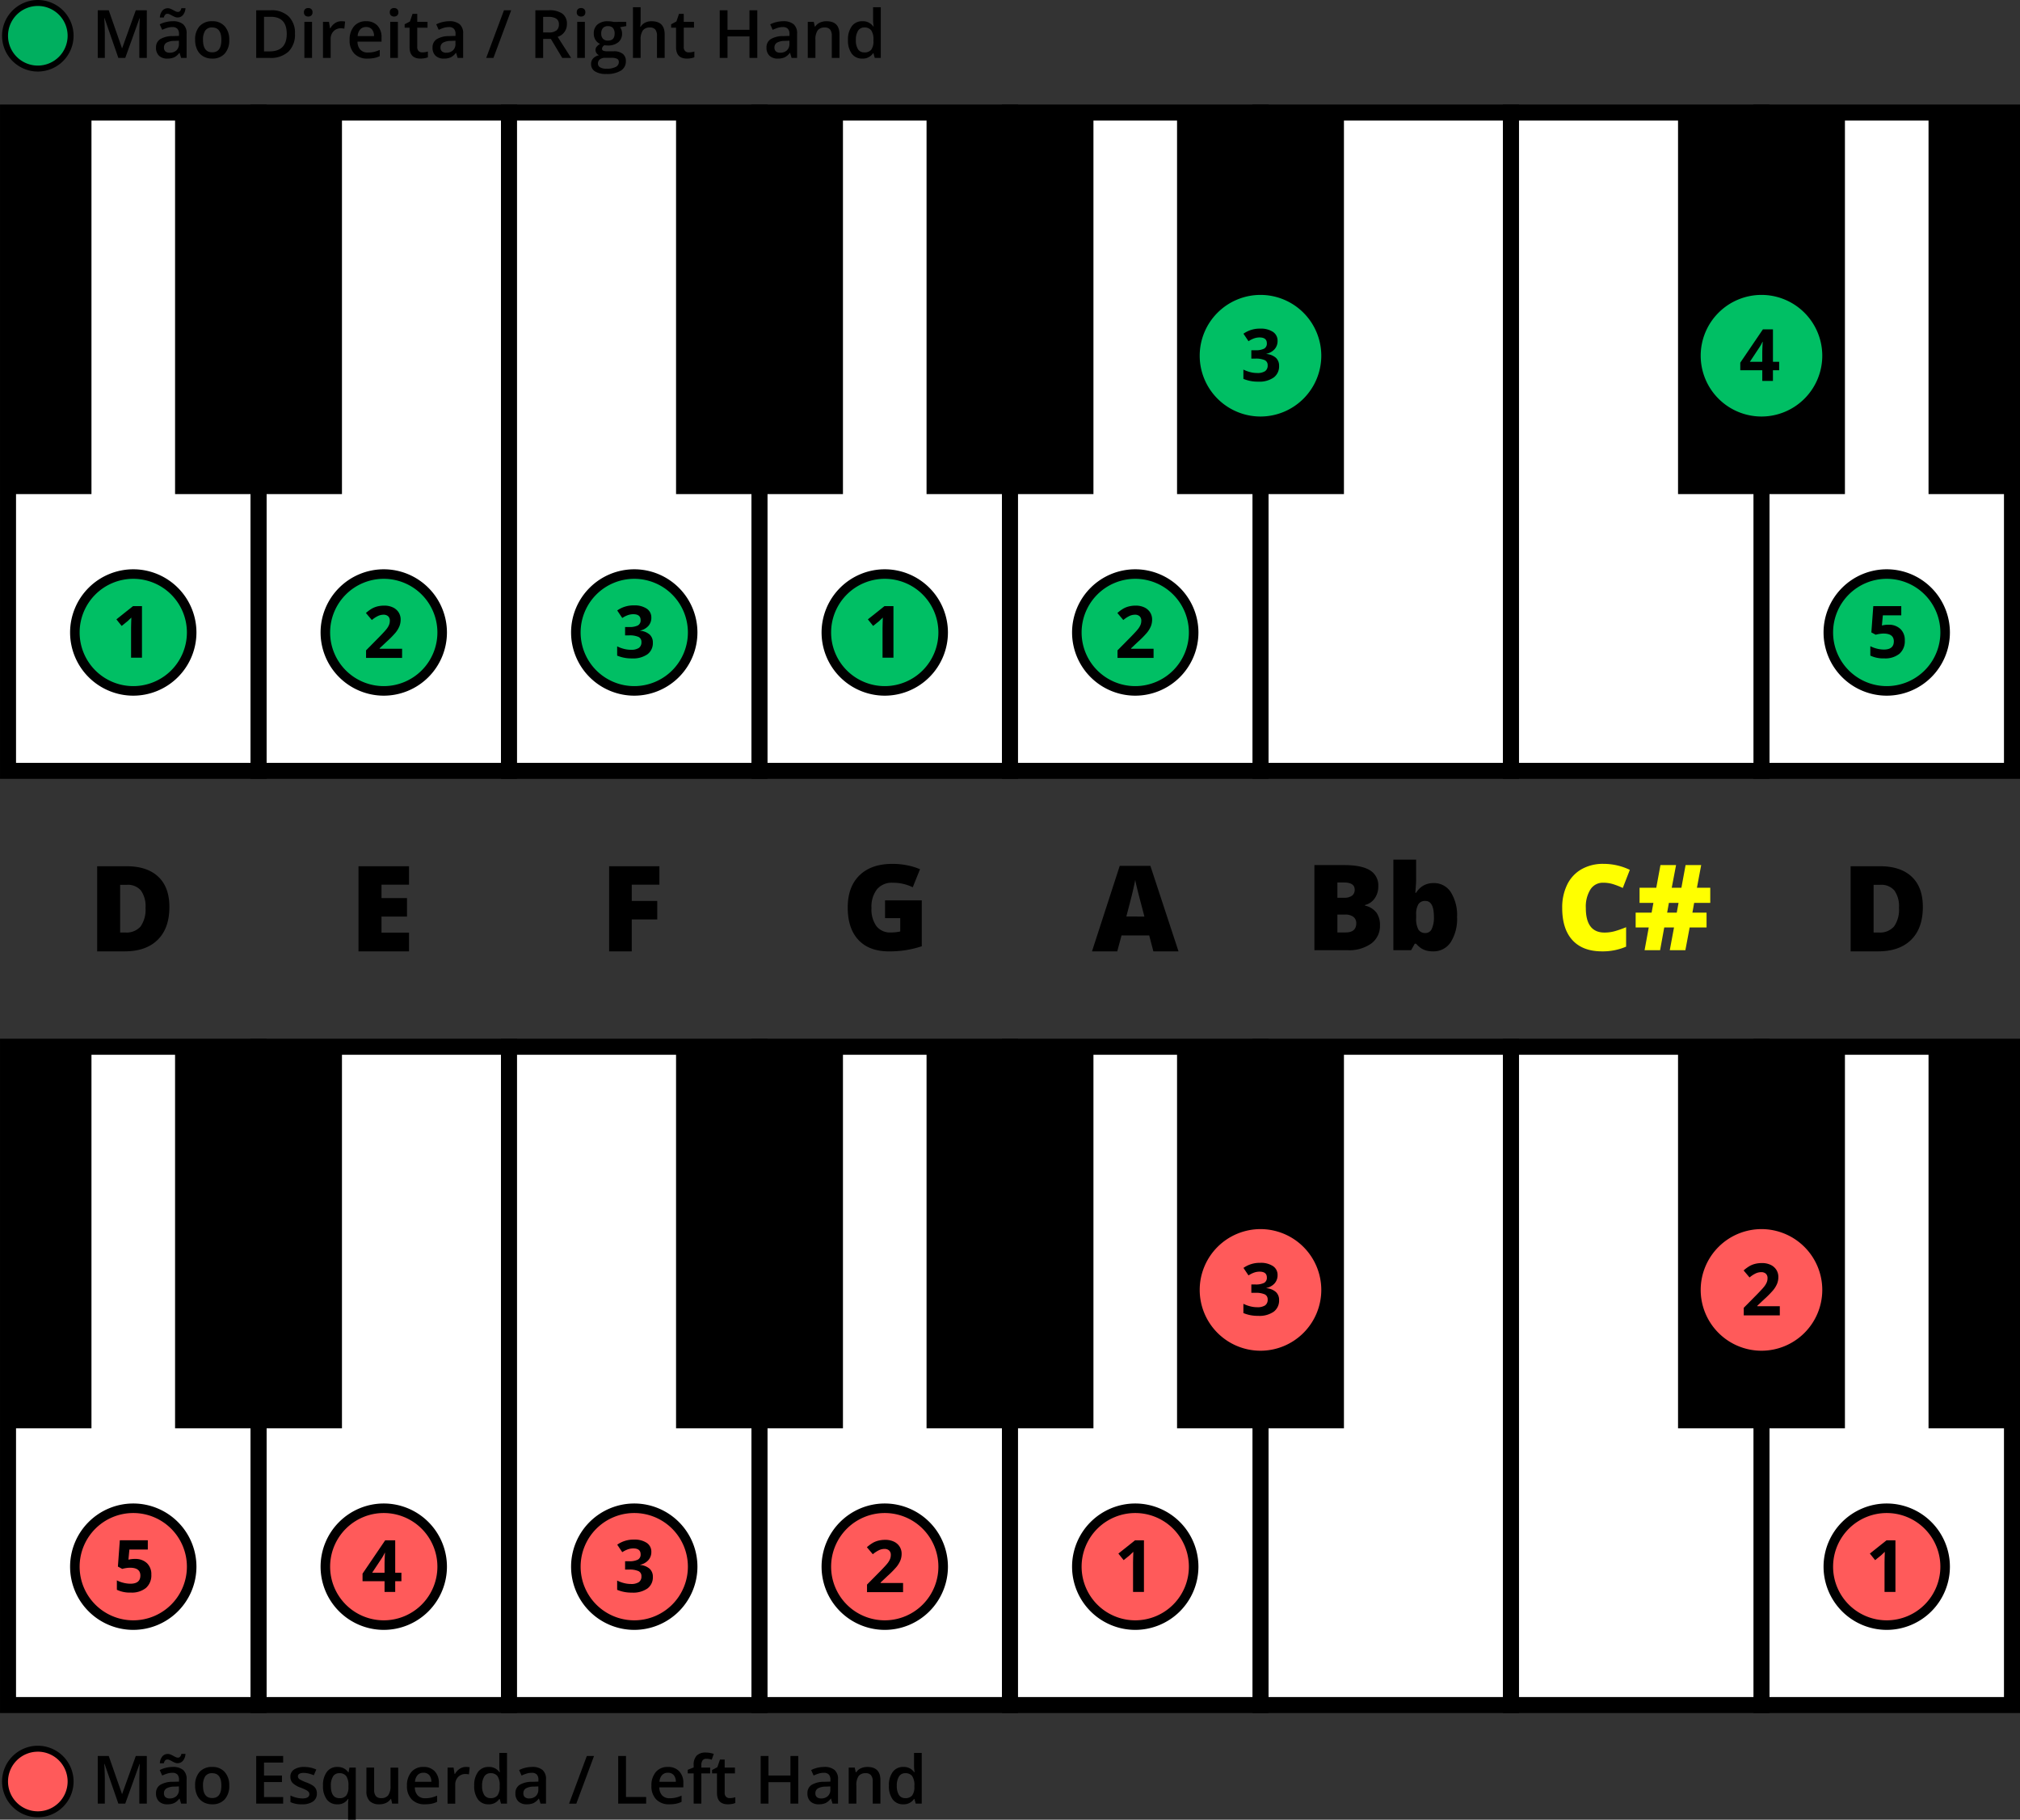<svg xmlns="http://www.w3.org/2000/svg" width="580" height="522.375"><rect width="100%" height="100%" fill="#333333" stroke="none"/><g transform="translate(907.704 -448.03)"><circle cx="9.413" cy="9.413" r="9.413" transform="translate(-906.258 950.026)" fill="#ff5a5a"/><path d="M-896.845 950.882a8.557 8.557 0 0 1 8.557 8.557 8.557 8.557 0 0 1-8.557 8.561 8.557 8.557 0 0 1-8.557-8.557 8.557 8.557 0 0 1 8.557-8.557m0-1.711a10.279 10.279 0 0 0-10.268 10.268 10.28 10.28 0 0 0 10.268 10.269 10.281 10.281 0 0 0 10.269-10.269 10.28 10.28 0 0 0-10.269-10.268ZM-873.72 965.8l-3.968-11.428h-.075q.157 2.546.159 4.773v6.655h-2.031v-13.683h3.154l3.8 10.885h.056l3.912-10.885h3.164V965.8h-2.151v-6.767q0-1.02.051-2.658t.089-1.984h-.074l-4.109 11.409ZM-855.7 965.8l-.44-1.442h-.075a4.246 4.246 0 0 1-1.507 1.287 4.762 4.762 0 0 1-1.947.342 3.3 3.3 0 0 1-2.382-.824 3.08 3.08 0 0 1-.856-2.33 2.736 2.736 0 0 1 1.189-2.415 6.849 6.849 0 0 1 3.622-.889l1.787-.056v-.552a2.093 2.093 0 0 0-.463-1.484 1.892 1.892 0 0 0-1.437-.491 4.962 4.962 0 0 0-1.525.234 11.5 11.5 0 0 0-1.4.552l-.711-1.572a7.607 7.607 0 0 1 1.843-.67 8.479 8.479 0 0 1 1.891-.229 4.479 4.479 0 0 1 2.981.861 3.374 3.374 0 0 1 1.006 2.705v6.973Zm-1.049-11.615a1.934 1.934 0 0 1-.772-.164q-.378-.163-.744-.365t-.711-.365a1.559 1.559 0 0 0-.665-.164q-.758 0-1.02 1.076h-1.142a3.327 3.327 0 0 1 .726-1.984 2.012 2.012 0 0 1 1.567-.683 1.994 1.994 0 0 1 .787.164c.255.109.505.231.748.365s.479.256.707.365a1.522 1.522 0 0 0 .66.164q.738 0 .992-1.077h1.17a3.4 3.4 0 0 1-.721 1.961 1.99 1.99 0 0 1-1.585.708Zm-2.227 10.117a2.726 2.726 0 0 0 1.923-.669 2.425 2.425 0 0 0 .726-1.877v-.9l-1.329.056a4.551 4.551 0 0 0-2.261.52 1.576 1.576 0 0 0-.706 1.417 1.386 1.386 0 0 0 .411 1.072 1.769 1.769 0 0 0 1.233.379ZM-841.88 960.606a5.65 5.65 0 0 1-1.3 3.959 4.659 4.659 0 0 1-3.622 1.423 4.968 4.968 0 0 1-2.564-.655 4.321 4.321 0 0 1-1.713-1.882 6.4 6.4 0 0 1-.6-2.845 5.613 5.613 0 0 1 1.292-3.931 4.682 4.682 0 0 1 3.64-1.413 4.561 4.561 0 0 1 3.557 1.446 5.589 5.589 0 0 1 1.31 3.898Zm-7.534 0q0 3.585 2.649 3.585 2.621 0 2.62-3.585 0-3.546-2.639-3.547a2.252 2.252 0 0 0-2.008.917 4.668 4.668 0 0 0-.622 2.63ZM-826.4 965.8h-7.741v-13.683h7.741v1.891h-5.5v3.725h5.157v1.867h-5.157v4.3h5.5ZM-816.722 962.852a2.708 2.708 0 0 1-1.1 2.326 5.289 5.289 0 0 1-3.164.81 7.468 7.468 0 0 1-3.322-.627v-1.9a8.162 8.162 0 0 0 3.4.842q2.031 0 2.031-1.226a.969.969 0 0 0-.225-.655 2.636 2.636 0 0 0-.739-.543 12.854 12.854 0 0 0-1.432-.636 6.632 6.632 0 0 1-2.419-1.385 2.565 2.565 0 0 1-.632-1.8 2.36 2.36 0 0 1 1.065-2.058 5.082 5.082 0 0 1 2.915-.735 8.273 8.273 0 0 1 3.454.739l-.712 1.657a7.678 7.678 0 0 0-2.817-.693q-1.74 0-1.741.993a1 1 0 0 0 .454.823 9.913 9.913 0 0 0 1.98.927 9.055 9.055 0 0 1 1.862.908 2.7 2.7 0 0 1 .861.95 2.749 2.749 0 0 1 .281 1.283ZM-810.872 965.988a3.58 3.58 0 0 1-3.005-1.409 6.312 6.312 0 0 1-1.085-3.935 6.316 6.316 0 0 1 1.1-3.955 3.634 3.634 0 0 1 3.042-1.427 4.085 4.085 0 0 1 1.745.36 3.668 3.668 0 0 1 1.381 1.184h.075l.243-1.357h1.825v14.956h-2.209v-4.389c0-.275.012-.565.038-.87s.046-.54.065-.7h-.121a3.393 3.393 0 0 1-3.094 1.542Zm.627-1.76a2.332 2.332 0 0 0 1.989-.8 4 4 0 0 0 .6-2.419v-.347a4.745 4.745 0 0 0-.622-2.761 2.333 2.333 0 0 0-2.008-.842 2.02 2.02 0 0 0-1.8.936 4.875 4.875 0 0 0-.617 2.686q.003 3.548 2.458 3.547ZM-795.1 965.8l-.309-1.357h-.112a3.132 3.132 0 0 1-1.306 1.132 4.359 4.359 0 0 1-1.932.412 3.792 3.792 0 0 1-2.808-.936 3.878 3.878 0 0 1-.927-2.836v-6.767h2.218v6.383a2.764 2.764 0 0 0 .487 1.783 1.856 1.856 0 0 0 1.526.6 2.43 2.43 0 0 0 2.035-.829 4.567 4.567 0 0 0 .651-2.775v-5.157h2.208V965.8ZM-785.715 965.988a5 5 0 0 1-3.776-1.409 5.346 5.346 0 0 1-1.362-3.879 5.863 5.863 0 0 1 1.264-3.987 4.36 4.36 0 0 1 3.472-1.451 4.266 4.266 0 0 1 3.238 1.245 4.757 4.757 0 0 1 1.189 3.425v1.189h-6.9a3.394 3.394 0 0 0 .814 2.316 2.835 2.835 0 0 0 2.162.81 7.944 7.944 0 0 0 1.708-.173 9.041 9.041 0 0 0 1.7-.576v1.788a6.8 6.8 0 0 1-1.628.543 10.007 10.007 0 0 1-1.881.159Zm-.4-9.06a2.206 2.206 0 0 0-1.68.665 3.168 3.168 0 0 0-.754 1.937h4.7a2.869 2.869 0 0 0-.618-1.942 2.113 2.113 0 0 0-1.65-.66ZM-773.941 955.262a5.317 5.317 0 0 1 1.095.094l-.215 2.049a4.2 4.2 0 0 0-.973-.112 2.817 2.817 0 0 0-2.139.861 3.113 3.113 0 0 0-.819 2.237v5.41h-2.2v-10.352h1.722l.29 1.825h.112a4.107 4.107 0 0 1 1.343-1.469 3.2 3.2 0 0 1 1.784-.543ZM-767.436 965.988a3.6 3.6 0 0 1-3.023-1.4 6.31 6.31 0 0 1-1.086-3.94 6.331 6.331 0 0 1 1.1-3.964 3.639 3.639 0 0 1 3.046-1.418 3.57 3.57 0 0 1 3.108 1.507h.112a13.206 13.206 0 0 1-.159-1.76v-3.771h2.209V965.8h-1.722l-.384-1.357h-.1a3.517 3.517 0 0 1-3.101 1.545Zm.59-1.778a2.391 2.391 0 0 0 1.974-.763 4.02 4.02 0 0 0 .637-2.476v-.309a4.639 4.639 0 0 0-.637-2.779 2.361 2.361 0 0 0-1.993-.824 2.023 2.023 0 0 0-1.788.941 4.821 4.821 0 0 0-.627 2.681 4.7 4.7 0 0 0 .609 2.625 2.051 2.051 0 0 0 1.825.904ZM-752.508 965.8l-.44-1.442h-.075a4.235 4.235 0 0 1-1.506 1.287 4.765 4.765 0 0 1-1.947.342 3.294 3.294 0 0 1-2.382-.824 3.08 3.08 0 0 1-.857-2.33 2.736 2.736 0 0 1 1.189-2.415 6.852 6.852 0 0 1 3.622-.889l1.788-.056v-.552a2.094 2.094 0 0 0-.464-1.484 1.89 1.89 0 0 0-1.436-.491 4.968 4.968 0 0 0-1.526.234 11.625 11.625 0 0 0-1.4.552l-.711-1.572a7.631 7.631 0 0 1 1.844-.67 8.464 8.464 0 0 1 1.89-.229 4.478 4.478 0 0 1 2.981.861 3.371 3.371 0 0 1 1.006 2.705v6.973Zm-3.276-1.5a2.727 2.727 0 0 0 1.924-.669 2.428 2.428 0 0 0 .725-1.877v-.9l-1.329.056a4.546 4.546 0 0 0-2.26.52 1.574 1.574 0 0 0-.707 1.417 1.383 1.383 0 0 0 .412 1.072 1.766 1.766 0 0 0 1.235.381ZM-737.14 952.117l-5.091 13.684h-2.078l5.1-13.684ZM-730.2 965.8v-13.683h2.237v11.765h5.793v1.918ZM-715.52 965.988a5 5 0 0 1-3.776-1.409 5.346 5.346 0 0 1-1.362-3.879 5.868 5.868 0 0 1 1.263-3.987 4.363 4.363 0 0 1 3.473-1.451 4.266 4.266 0 0 1 3.238 1.245 4.757 4.757 0 0 1 1.189 3.425v1.189h-6.9a3.389 3.389 0 0 0 .814 2.316 2.834 2.834 0 0 0 2.162.81 7.945 7.945 0 0 0 1.708-.173 9.043 9.043 0 0 0 1.7-.576v1.788a6.8 6.8 0 0 1-1.629.543 9.989 9.989 0 0 1-1.88.159Zm-.4-9.06a2.2 2.2 0 0 0-1.68.665 3.162 3.162 0 0 0-.754 1.937h4.7a2.869 2.869 0 0 0-.618-1.942 2.114 2.114 0 0 0-1.65-.66ZM-703.8 957.115h-2.527v8.685h-2.209v-8.686h-1.7v-1.029l1.7-.674v-.674a3.768 3.768 0 0 1 .861-2.719 3.519 3.519 0 0 1 2.63-.884 7.015 7.015 0 0 1 2.284.383l-.581 1.666a5.088 5.088 0 0 0-1.553-.262 1.265 1.265 0 0 0-1.091.464 2.329 2.329 0 0 0-.341 1.389v.674h2.527ZM-698.187 964.21a5.364 5.364 0 0 0 1.61-.253v1.656a4.339 4.339 0 0 1-.94.267 6.465 6.465 0 0 1-1.194.108q-3.126 0-3.126-3.295v-5.578h-1.413v-.973l1.516-.805.749-2.19h1.357v2.3h2.948v1.666h-2.948v5.541a1.553 1.553 0 0 0 .4 1.175 1.452 1.452 0 0 0 1.041.381ZM-678.5 965.8h-2.246v-6.168h-6.308v6.168h-2.237v-13.683h2.237v5.6h6.308v-5.6h2.246ZM-668.658 965.8l-.44-1.442h-.075a4.229 4.229 0 0 1-1.507 1.287 4.757 4.757 0 0 1-1.946.342 3.294 3.294 0 0 1-2.382-.824 3.08 3.08 0 0 1-.857-2.33 2.736 2.736 0 0 1 1.189-2.415 6.85 6.85 0 0 1 3.622-.889l1.788-.056v-.552a2.094 2.094 0 0 0-.464-1.484 1.892 1.892 0 0 0-1.436-.491 4.968 4.968 0 0 0-1.526.234 11.5 11.5 0 0 0-1.4.552l-.711-1.572a7.617 7.617 0 0 1 1.844-.67 8.464 8.464 0 0 1 1.89-.229 4.478 4.478 0 0 1 2.981.861 3.371 3.371 0 0 1 1.006 2.705v6.973Zm-3.276-1.5a2.728 2.728 0 0 0 1.924-.669 2.428 2.428 0 0 0 .725-1.877v-.9l-1.329.056a4.546 4.546 0 0 0-2.26.52 1.574 1.574 0 0 0-.707 1.417 1.383 1.383 0 0 0 .412 1.072 1.766 1.766 0 0 0 1.235.381ZM-654.909 965.8h-2.209v-6.365a2.785 2.785 0 0 0-.482-1.787 1.865 1.865 0 0 0-1.53-.59 2.435 2.435 0 0 0-2.041.824 4.551 4.551 0 0 0-.645 2.761v5.157h-2.2v-10.351h1.722l.309 1.357h.112a3.065 3.065 0 0 1 1.329-1.141 4.444 4.444 0 0 1 1.91-.4q3.724 0 3.725 3.791ZM-648.358 965.988a3.606 3.606 0 0 1-3.023-1.4 6.31 6.31 0 0 1-1.085-3.94 6.331 6.331 0 0 1 1.1-3.964 3.64 3.64 0 0 1 3.047-1.418 3.568 3.568 0 0 1 3.107 1.507h.112a13.206 13.206 0 0 1-.159-1.76v-3.771h2.209V965.8h-1.722l-.384-1.357h-.1a3.517 3.517 0 0 1-3.102 1.545Zm.59-1.778a2.394 2.394 0 0 0 1.975-.763 4.02 4.02 0 0 0 .636-2.476v-.309a4.639 4.639 0 0 0-.636-2.779 2.363 2.363 0 0 0-1.994-.824 2.02 2.02 0 0 0-1.787.941 4.811 4.811 0 0 0-.628 2.681 4.7 4.7 0 0 0 .609 2.625 2.051 2.051 0 0 0 1.825.904Z"/><path fill="#fff" d="M-833.477 748.519h71.924V937.5h-71.924z"/><path d="M-759.251 939.8h-76.528V746.216h76.528Zm-71.924-4.6h67.32V750.821h-67.32Z"/><path fill="#fff" d="M-761.553 748.519h71.924V937.5h-71.924z"/><path d="M-687.326 939.8h-76.529V746.216h76.529Zm-71.925-4.6h67.32V750.821h-67.32Z"/><path fill="#fff" d="M-689.629 748.519h71.924V937.5h-71.924z"/><path d="M-615.4 939.8h-76.529V746.216h76.529Zm-71.924-4.6h67.32V750.821h-67.32Z"/><path fill="#fff" d="M-545.78 748.519h71.924V937.5h-71.924z"/><path d="M-471.553 939.8h-76.529V746.216h76.529Zm-71.925-4.6h67.32V750.821h-67.32Z"/><path fill="#fff" d="M-617.704 748.519h71.924V937.5h-71.924z"/><path d="M-543.478 939.8h-76.528V746.216h76.528Zm-71.924-4.6h67.32V750.821H-615.4Z"/><path fill="#fff" d="M-401.931 748.519h71.924V937.5h-71.924z"/><path d="M-327.7 939.8h-76.529V746.216h76.529Zm-71.925-4.6h67.32V750.821h-67.32Z"/><path fill="#fff" d="M-905.402 748.519h71.924V937.5h-71.924z"/><path d="M-831.175 939.8H-907.7V746.216h76.529Zm-71.925-4.6h67.321V750.821H-903.1Z"/><path fill="#fff" d="M-473.855 748.519h71.924V937.5h-71.924z"/><path d="M-399.629 939.8h-76.529V746.216h76.529Zm-71.924-4.6h67.32V750.821h-67.32Z"/><path d="M-425.891 748.519h47.92v109.53h-47.92zM-857.437 748.519h47.92v109.53h-47.92zM-713.588 748.519h47.92v109.53h-47.92zM-641.664 748.519h47.92v109.53h-47.92zM-569.74 748.519h47.92v109.53h-47.92zM-905.402 748.519h23.96v109.53h-23.96zM-353.966 748.519h23.96v109.53h-23.96z"/><circle cx="16.772" cy="16.772" r="16.772" transform="translate(-382.741 881.003)" fill="#ff5a5a"/><path d="M-365.969 882.372a15.4 15.4 0 0 1 15.4 15.4 15.4 15.4 0 0 1-15.4 15.4 15.4 15.4 0 0 1-15.4-15.4 15.4 15.4 0 0 1 15.4-15.4m0-2.738a18.162 18.162 0 0 0-18.141 18.141 18.162 18.162 0 0 0 18.141 18.141 18.162 18.162 0 0 0 18.141-18.141 18.162 18.162 0 0 0-18.141-18.141Z"/><path d="M-363.469 905.02h-3.131v-8.569l.03-1.408.05-1.539q-.78.78-1.083 1.023l-1.7 1.368-1.509-1.884 4.77-3.8h2.573Z"/><circle cx="16.43" cy="16.43" r="16.43" transform="translate(-418.361 801.894)" fill="#ff5a5a"/><path d="M-401.931 802.921a15.4 15.4 0 0 1 15.4 15.4 15.4 15.4 0 0 1-15.4 15.4 15.4 15.4 0 0 1-15.4-15.4 15.4 15.4 0 0 1 15.4-15.4m0-2.053a17.475 17.475 0 0 0-17.456 17.456 17.476 17.476 0 0 0 17.456 17.457 17.476 17.476 0 0 0 17.456-17.457 17.476 17.476 0 0 0-17.456-17.456Z" fill="#ff5a5a"/><path d="M-396.67 825.635h-10.351v-2.178l3.717-3.757q1.651-1.692 2.157-2.345a5.122 5.122 0 0 0 .729-1.211 3.07 3.07 0 0 0 .223-1.154 1.685 1.685 0 0 0-.491-1.327 1.9 1.9 0 0 0-1.311-.435 3.766 3.766 0 0 0-1.672.395 8.6 8.6 0 0 0-1.691 1.124l-1.7-2.015a11.032 11.032 0 0 1 1.812-1.317 6.72 6.72 0 0 1 1.57-.593 8.066 8.066 0 0 1 1.9-.207 5.63 5.63 0 0 1 2.451.506 3.908 3.908 0 0 1 1.651 1.418 3.772 3.772 0 0 1 .588 2.086 5.106 5.106 0 0 1-.36 1.92 7.387 7.387 0 0 1-1.114 1.838 27.244 27.244 0 0 1-2.659 2.684l-1.9 1.793v.14h6.452Z"/><circle cx="16.43" cy="16.43" r="16.43" transform="translate(-562.21 801.894)" fill="#ff5a5a"/><path d="M-545.78 802.921a15.4 15.4 0 0 1 15.4 15.4 15.4 15.4 0 0 1-15.4 15.4 15.4 15.4 0 0 1-15.4-15.4 15.4 15.4 0 0 1 15.4-15.4m0-2.053a17.476 17.476 0 0 0-17.456 17.456 17.476 17.476 0 0 0 17.456 17.457 17.477 17.477 0 0 0 17.457-17.457 17.476 17.476 0 0 0-17.457-17.456Z" fill="#ff5a5a"/><path d="M-540.876 814.073a3.482 3.482 0 0 1-.841 2.36 4.359 4.359 0 0 1-2.36 1.337v.06a4.719 4.719 0 0 1 2.715 1.089 3.047 3.047 0 0 1 .922 2.334 3.96 3.96 0 0 1-1.549 3.328 7.149 7.149 0 0 1-4.427 1.19 10.737 10.737 0 0 1-4.274-.8v-2.663a9.6 9.6 0 0 0 1.894.708 7.9 7.9 0 0 0 2.046.274 3.98 3.98 0 0 0 2.289-.526 1.934 1.934 0 0 0 .739-1.692 1.526 1.526 0 0 0-.851-1.478 6.281 6.281 0 0 0-2.714-.436h-1.124v-2.4h1.144a5.316 5.316 0 0 0 2.517-.451 1.627 1.627 0 0 0 .795-1.544q0-1.682-2.106-1.682a4.825 4.825 0 0 0-1.484.243 7.3 7.3 0 0 0-1.677.841l-1.448-2.158a8.05 8.05 0 0 1 4.831-1.457 6.251 6.251 0 0 1 3.632.93 2.992 2.992 0 0 1 1.331 2.593Z"/><circle cx="16.772" cy="16.772" r="16.772" transform="translate(-598.514 881.003)" fill="#ff5a5a"/><path d="M-581.742 882.372a15.4 15.4 0 0 1 15.4 15.4 15.4 15.4 0 0 1-15.4 15.4 15.4 15.4 0 0 1-15.4-15.4 15.4 15.4 0 0 1 15.4-15.4m0-2.738a18.162 18.162 0 0 0-18.141 18.141 18.162 18.162 0 0 0 18.141 18.141 18.162 18.162 0 0 0 18.142-18.141 18.162 18.162 0 0 0-18.141-18.141Z"/><path d="M-579.243 905.02h-3.129v-8.569l.03-1.408.051-1.539q-.78.78-1.084 1.023l-1.7 1.368-1.509-1.884 4.77-3.8h2.572Z"/><circle cx="16.772" cy="16.772" r="16.772" transform="translate(-670.438 881.003)" fill="#ff5a5a"/><path d="M-653.666 882.372a15.4 15.4 0 0 1 15.4 15.4 15.4 15.4 0 0 1-15.4 15.4 15.4 15.4 0 0 1-15.4-15.4 15.4 15.4 0 0 1 15.4-15.4m0-2.738a18.162 18.162 0 0 0-18.141 18.141 18.162 18.162 0 0 0 18.141 18.141 18.162 18.162 0 0 0 18.141-18.141 18.162 18.162 0 0 0-18.141-18.141Z"/><path d="M-648.406 905.085h-10.351v-2.177l3.717-3.758q1.651-1.691 2.158-2.345a5.171 5.171 0 0 0 .729-1.21 3.09 3.09 0 0 0 .223-1.155 1.682 1.682 0 0 0-.491-1.326 1.908 1.908 0 0 0-1.312-.436 3.775 3.775 0 0 0-1.671.4 8.6 8.6 0 0 0-1.691 1.124l-1.7-2.015a11.151 11.151 0 0 1 1.813-1.317 6.659 6.659 0 0 1 1.57-.592 8 8 0 0 1 1.9-.208 5.647 5.647 0 0 1 2.451.506 3.92 3.92 0 0 1 1.651 1.418 3.773 3.773 0 0 1 .588 2.087 5.121 5.121 0 0 1-.36 1.919 7.421 7.421 0 0 1-1.114 1.839 27.489 27.489 0 0 1-2.659 2.683l-1.9 1.793v.142h6.451Z"/><circle cx="16.772" cy="16.772" r="16.772" transform="translate(-742.363 881.003)" fill="#ff5a5a"/><path d="M-725.591 882.372a15.4 15.4 0 0 1 15.4 15.4 15.4 15.4 0 0 1-15.4 15.4 15.4 15.4 0 0 1-15.4-15.4 15.4 15.4 0 0 1 15.4-15.4m0-2.738a18.162 18.162 0 0 0-18.141 18.141 18.162 18.162 0 0 0 18.141 18.141 18.162 18.162 0 0 0 18.141-18.141 18.162 18.162 0 0 0-18.141-18.141Z"/><path d="M-720.686 893.524a3.484 3.484 0 0 1-.841 2.359 4.36 4.36 0 0 1-2.36 1.337v.061a4.719 4.719 0 0 1 2.714 1.089 3.05 3.05 0 0 1 .922 2.334 3.955 3.955 0 0 1-1.55 3.327 7.138 7.138 0 0 1-4.426 1.19 10.739 10.739 0 0 1-4.274-.8v-2.663a9.6 9.6 0 0 0 1.894.708 7.945 7.945 0 0 0 2.046.274 3.972 3.972 0 0 0 2.289-.527 1.932 1.932 0 0 0 .739-1.691 1.525 1.525 0 0 0-.85-1.478 6.284 6.284 0 0 0-2.714-.436h-1.125v-2.4h1.145a5.319 5.319 0 0 0 2.517-.452 1.626 1.626 0 0 0 .794-1.544q0-1.68-2.106-1.681a4.825 4.825 0 0 0-1.484.243 7.245 7.245 0 0 0-1.676.84l-1.448-2.157a8.046 8.046 0 0 1 4.831-1.457 6.234 6.234 0 0 1 3.63.931 2.991 2.991 0 0 1 1.333 2.593Z"/><circle cx="16.772" cy="16.772" r="16.772" transform="translate(-814.287 881.003)" fill="#ff5a5a"/><path d="M-797.515 882.372a15.4 15.4 0 0 1 15.4 15.4 15.4 15.4 0 0 1-15.4 15.4 15.4 15.4 0 0 1-15.4-15.4 15.4 15.4 0 0 1 15.4-15.4m0-2.738a18.162 18.162 0 0 0-18.141 18.141 18.162 18.162 0 0 0 18.141 18.141 18.162 18.162 0 0 0 18.141-18.141 18.162 18.162 0 0 0-18.141-18.141Z"/><path d="M-792.446 901.95h-1.783v3.069h-3.058v-3.069h-6.32v-2.178l6.492-9.56h2.886v9.308h1.783Zm-4.841-2.43v-2.513q0-.627.05-1.822t.081-1.388h-.081a11.259 11.259 0 0 1-.9 1.62l-2.715 4.1Z"/><circle cx="16.772" cy="16.772" r="16.772" transform="translate(-886.211 881.003)" fill="#ff5a5a"/><path d="M-869.44 882.372a15.4 15.4 0 0 1 15.4 15.4 15.4 15.4 0 0 1-15.4 15.4 15.4 15.4 0 0 1-15.4-15.4 15.4 15.4 0 0 1 15.4-15.4m0-2.738a18.161 18.161 0 0 0-18.14 18.141 18.161 18.161 0 0 0 18.14 18.141 18.162 18.162 0 0 0 18.14-18.141 18.162 18.162 0 0 0-18.141-18.141Z"/><path d="M-868.942 895.551a4.759 4.759 0 0 1 3.418 1.2 4.33 4.33 0 0 1 1.272 3.3 4.8 4.8 0 0 1-1.53 3.818 6.447 6.447 0 0 1-4.375 1.337 8.564 8.564 0 0 1-3.991-.8v-2.705a8.279 8.279 0 0 0 1.864.694 8.239 8.239 0 0 0 2.016.269q2.865 0 2.866-2.349 0-2.238-2.968-2.24a7.355 7.355 0 0 0-1.185.107 8.9 8.9 0 0 0-1.053.227l-1.246-.668.557-7.545h8.032v2.654h-5.287l-.274 2.907.355-.071a6.933 6.933 0 0 1 1.529-.135ZM-355.6 708.4q0 6.117-3.368 9.426t-9.468 3.309h-7.9V696.7h8.457q5.881 0 9.083 3.008t3.196 8.692Zm-6.853.234a7.771 7.771 0 0 0-1.328-4.98 4.917 4.917 0 0 0-4.037-1.622h-1.922v13.688h1.471a5.324 5.324 0 0 0 4.412-1.746 8.436 8.436 0 0 0 1.406-5.339Z"/><path d="M-447.369 701.432a4.208 4.208 0 0 0-3.677 1.93 9.317 9.317 0 0 0-1.321 5.323q0 7.053 5.365 7.053a10.98 10.98 0 0 0 3.142-.451 31.655 31.655 0 0 0 3.06-1.087v5.582a16.937 16.937 0 0 1-6.919 1.353q-5.533 0-8.483-3.208t-2.949-9.276a14.8 14.8 0 0 1 1.429-6.669 10.221 10.221 0 0 1 4.112-4.42 12.4 12.4 0 0 1 6.308-1.546 17.386 17.386 0 0 1 7.571 1.721l-2.022 5.2a22.854 22.854 0 0 0-2.707-1.07 9.486 9.486 0 0 0-2.909-.435ZM-421.264 707.214l-.5 2.808h4.061v4.245h-4.847l-1.236 6.535h-4.479l1.22-6.535h-2.808l-1.187 6.535h-4.46l1.2-6.535h-3.76v-4.245h4.579l.518-2.808h-3.978v-4.345h4.8l1.2-6.5h4.48l-1.237 6.5h2.774l1.2-6.5h4.48l-1.221 6.5h3.828v4.345Zm-7.755 2.808h2.758l.518-2.808h-2.774Z" fill="#ff0"/><path d="M-530.3 696.368h8.523q4.98 0 7.4 1.479a5.013 5.013 0 0 1 2.416 4.6 5.821 5.821 0 0 1-1.053 3.51 4.7 4.7 0 0 1-2.774 1.872V708a5.691 5.691 0 0 1 3.292 2.006 6.054 6.054 0 0 1 1.019 3.643 6.241 6.241 0 0 1-2.5 5.24 10.947 10.947 0 0 1-6.811 1.913h-9.512Zm6.6 9.376h1.989a3.6 3.6 0 0 0 2.2-.585 2.039 2.039 0 0 0 .777-1.738q0-2.057-3.109-2.056h-1.857Zm0 4.83v5.131h2.323q3.091 0 3.092-2.608a2.242 2.242 0 0 0-.827-1.871 3.806 3.806 0 0 0-2.4-.652ZM-496.054 701.532a5.689 5.689 0 0 1 4.9 2.591 12.34 12.34 0 0 1 1.813 7.169 12.446 12.446 0 0 1-1.83 7.229 5.865 5.865 0 0 1-5.089 2.615 7.085 7.085 0 0 1-1.872-.225 5.546 5.546 0 0 1-1.462-.627 7.638 7.638 0 0 1-1.5-1.337h-.4l-1.036 1.855h-5.1V694.8h6.535v5.883q0 1.053-.234 3.626h.234a5.968 5.968 0 0 1 2.2-2.122 6.01 6.01 0 0 1 2.841-.655Zm-2.39 5.131a2.237 2.237 0 0 0-2.006.953 5.5 5.5 0 0 0-.635 2.991v.919a6.541 6.541 0 0 0 .635 3.335 2.259 2.259 0 0 0 2.072 1.011 1.929 1.929 0 0 0 1.772-1.178 7.679 7.679 0 0 0 .618-3.468q0-4.563-2.456-4.563ZM-576.536 721.136l-1.2-4.579h-7.939l-1.237 4.579h-7.253l7.965-24.536h8.808l8.072 24.534Zm-2.574-9.994-1.053-4.011q-.367-1.336-.894-3.46t-.693-3.041q-.152.852-.593 2.807t-1.964 7.705ZM-653.583 706.5h10.546v13.17a29.006 29.006 0 0 1-9.443 1.47q-5.649 0-8.733-3.275t-3.083-9.343q0-5.916 3.376-9.209t9.46-3.292a20.977 20.977 0 0 1 4.353.434 18.465 18.465 0 0 1 3.569 1.1l-2.089 5.181a12.925 12.925 0 0 0-5.8-1.3 5.518 5.518 0 0 0-4.471 1.88 8.139 8.139 0 0 0-1.579 5.373 8.237 8.237 0 0 0 1.429 5.223 4.952 4.952 0 0 0 4.12 1.8 12.121 12.121 0 0 0 2.707-.284V711.6h-4.362ZM-726.309 721.136h-6.5V696.7h14.44v5.3h-7.938v4.663h7.32v5.3h-7.32ZM-790.262 721.136h-14.507V696.7h14.507v5.3h-7.9v3.844h7.32v5.3h-7.32v4.613h7.9ZM-859.069 708.4q0 6.117-3.367 9.426t-9.469 3.309h-7.9V696.7h8.457q5.882 0 9.084 3.008t3.195 8.692Zm-6.852.234a7.77 7.77 0 0 0-1.329-4.98 4.913 4.913 0 0 0-4.036-1.622h-1.922v13.688h1.47a5.327 5.327 0 0 0 4.413-1.746 8.436 8.436 0 0 0 1.404-5.339Z"/><circle cx="9.413" cy="9.413" r="9.413" transform="translate(-906.258 448.886)" fill="#00af5f"/><path d="M-896.845 449.742a8.557 8.557 0 0 1 8.557 8.557 8.557 8.557 0 0 1-8.557 8.557 8.557 8.557 0 0 1-8.555-8.556 8.557 8.557 0 0 1 8.557-8.557m0-1.712a10.28 10.28 0 0 0-10.27 10.269 10.279 10.279 0 0 0 10.268 10.268 10.28 10.28 0 0 0 10.269-10.268 10.281 10.281 0 0 0-10.269-10.269ZM-873.72 464.66l-3.968-11.427h-.075q.157 2.545.159 4.773v6.654h-2.031v-13.683h3.154l3.8 10.885h.056l3.912-10.885h3.164v13.683h-2.151v-6.766q0-1.02.051-2.658t.089-1.985h-.074l-4.109 11.409ZM-855.7 464.66l-.44-1.441h-.075a4.256 4.256 0 0 1-1.507 1.287 4.762 4.762 0 0 1-1.947.342 3.3 3.3 0 0 1-2.382-.824 3.082 3.082 0 0 1-.856-2.331 2.734 2.734 0 0 1 1.189-2.414 6.85 6.85 0 0 1 3.622-.889l1.787-.057v-.552a2.091 2.091 0 0 0-.463-1.483 1.889 1.889 0 0 0-1.437-.492 4.993 4.993 0 0 0-1.525.234 11.51 11.51 0 0 0-1.4.553l-.711-1.573a7.65 7.65 0 0 1 1.843-.669 8.479 8.479 0 0 1 1.891-.229 4.479 4.479 0 0 1 2.981.861 3.373 3.373 0 0 1 1.006 2.7v6.972Zm-1.049-11.615a1.932 1.932 0 0 1-.772-.163q-.378-.163-.744-.365c-.243-.135-.48-.256-.711-.365a1.559 1.559 0 0 0-.665-.164q-.758 0-1.02 1.076h-1.142a3.325 3.325 0 0 1 .726-1.984 2.012 2.012 0 0 1 1.567-.683 1.994 1.994 0 0 1 .787.164 8.067 8.067 0 0 1 .748.365c.244.134.479.256.707.365a1.52 1.52 0 0 0 .66.163q.738 0 .992-1.076h1.17a3.4 3.4 0 0 1-.721 1.961 1.99 1.99 0 0 1-1.585.706Zm-2.227 10.118a2.726 2.726 0 0 0 1.923-.669 2.425 2.425 0 0 0 .726-1.877v-.9l-1.329.056a4.541 4.541 0 0 0-2.261.519 1.579 1.579 0 0 0-.706 1.418 1.386 1.386 0 0 0 .411 1.072 1.774 1.774 0 0 0 1.233.381ZM-841.88 459.466a5.652 5.652 0 0 1-1.3 3.959 4.659 4.659 0 0 1-3.622 1.423 4.958 4.958 0 0 1-2.564-.656 4.313 4.313 0 0 1-1.713-1.881 6.4 6.4 0 0 1-.6-2.845 5.611 5.611 0 0 1 1.292-3.931 4.682 4.682 0 0 1 3.64-1.413 4.561 4.561 0 0 1 3.557 1.446 5.587 5.587 0 0 1 1.31 3.898Zm-7.534 0q0 3.585 2.649 3.585 2.621 0 2.62-3.585 0-3.547-2.639-3.547a2.249 2.249 0 0 0-2.008.917 4.668 4.668 0 0 0-.622 2.63ZM-823.011 457.688a6.815 6.815 0 0 1-1.882 5.18 7.554 7.554 0 0 1-5.419 1.792h-3.828v-13.683h4.231a7 7 0 0 1 5.082 1.76 6.576 6.576 0 0 1 1.816 4.951Zm-2.359.075q0-4.914-4.6-4.914h-1.93v9.93h1.591q4.939 0 4.939-5.016ZM-820.438 451.567a1.219 1.219 0 0 1 .323-.908 1.259 1.259 0 0 1 .922-.318 1.231 1.231 0 0 1 .9.318 1.215 1.215 0 0 1 .323.908 1.191 1.191 0 0 1-.323.884 1.221 1.221 0 0 1-.9.323 1.249 1.249 0 0 1-.922-.323 1.2 1.2 0 0 1-.323-.884Zm2.331 13.093h-2.2v-10.351h2.2ZM-809.712 454.122a5.328 5.328 0 0 1 1.095.093l-.215 2.05a4.153 4.153 0 0 0-.973-.112 2.816 2.816 0 0 0-2.139.861 3.111 3.111 0 0 0-.819 2.237v5.409h-2.2v-10.351h1.722l.29 1.825h.112a4.09 4.09 0 0 1 1.343-1.469 3.192 3.192 0 0 1 1.784-.543ZM-802.178 464.848a5.008 5.008 0 0 1-3.776-1.409 5.346 5.346 0 0 1-1.362-3.879 5.867 5.867 0 0 1 1.264-3.988 4.362 4.362 0 0 1 3.472-1.45 4.266 4.266 0 0 1 3.238 1.245 4.756 4.756 0 0 1 1.189 3.425v1.189h-6.9a3.4 3.4 0 0 0 .814 2.316 2.835 2.835 0 0 0 2.162.81 8.008 8.008 0 0 0 1.708-.173 9.043 9.043 0 0 0 1.7-.576v1.788a6.755 6.755 0 0 1-1.628.542 9.918 9.918 0 0 1-1.881.16Zm-.4-9.06a2.209 2.209 0 0 0-1.68.664 3.162 3.162 0 0 0-.753 1.938h4.7a2.868 2.868 0 0 0-.618-1.942 2.113 2.113 0 0 0-1.651-.66ZM-795.785 451.567a1.215 1.215 0 0 1 .323-.908 1.257 1.257 0 0 1 .922-.318 1.234 1.234 0 0 1 .9.318 1.219 1.219 0 0 1 .323.908 1.2 1.2 0 0 1-.323.884 1.224 1.224 0 0 1-.9.323 1.247 1.247 0 0 1-.922-.323 1.191 1.191 0 0 1-.323-.884Zm2.33 13.093h-2.2v-10.351h2.2ZM-786.454 463.069a5.369 5.369 0 0 0 1.61-.252v1.656a4.468 4.468 0 0 1-.941.267 6.543 6.543 0 0 1-1.193.108q-3.127 0-3.126-3.295v-5.578h-1.413V455l1.517-.8.749-2.19h1.357v2.3h2.948v1.666h-2.954v5.541a1.553 1.553 0 0 0 .4 1.174 1.449 1.449 0 0 0 1.046.378ZM-776.3 464.66l-.44-1.441h-.075a4.239 4.239 0 0 1-1.507 1.287 4.759 4.759 0 0 1-1.947.342 3.291 3.291 0 0 1-2.381-.824 3.082 3.082 0 0 1-.857-2.331 2.734 2.734 0 0 1 1.189-2.414 6.85 6.85 0 0 1 3.622-.889l1.787-.057v-.552a2.091 2.091 0 0 0-.463-1.483 1.888 1.888 0 0 0-1.436-.492 5 5 0 0 0-1.526.234 11.51 11.51 0 0 0-1.4.553l-.711-1.573a7.658 7.658 0 0 1 1.844-.669 8.464 8.464 0 0 1 1.89-.229 4.48 4.48 0 0 1 2.981.861 3.37 3.37 0 0 1 1.006 2.7v6.972Zm-3.276-1.5a2.726 2.726 0 0 0 1.923-.669 2.426 2.426 0 0 0 .726-1.877v-.9l-1.329.056a4.544 4.544 0 0 0-2.261.519 1.579 1.579 0 0 0-.706 1.418 1.383 1.383 0 0 0 .412 1.072 1.771 1.771 0 0 0 1.236.384ZM-760.931 450.977l-5.092 13.683h-2.077l5.1-13.683ZM-751.75 459.2v5.465h-2.237v-13.688h3.866a6.354 6.354 0 0 1 3.921.992 3.561 3.561 0 0 1 1.273 2.995 3.744 3.744 0 0 1-2.658 3.641l3.865 6.055h-2.545l-3.276-5.465Zm0-1.854h1.554a3.549 3.549 0 0 0 2.265-.58 2.105 2.105 0 0 0 .7-1.722 1.855 1.855 0 0 0-.758-1.666 4.159 4.159 0 0 0-2.284-.5h-1.479ZM-742.1 451.567a1.215 1.215 0 0 1 .323-.908 1.256 1.256 0 0 1 .921-.318 1.235 1.235 0 0 1 .9.318 1.219 1.219 0 0 1 .322.908 1.2 1.2 0 0 1-.322.884 1.225 1.225 0 0 1-.9.323 1.246 1.246 0 0 1-.921-.323 1.191 1.191 0 0 1-.323-.884Zm2.33 13.093h-2.2v-10.351h2.2ZM-727.884 454.309v1.207l-1.769.328a2.859 2.859 0 0 1 .4.8 3.176 3.176 0 0 1 .159 1.011 3.1 3.1 0 0 1-1.1 2.517 4.622 4.622 0 0 1-3.042.917 4.928 4.928 0 0 1-.9-.074 1.238 1.238 0 0 0-.711 1.029.572.572 0 0 0 .332.534 2.89 2.89 0 0 0 1.222.177h1.806a4.021 4.021 0 0 1 2.6.73A2.571 2.571 0 0 1-728 465.6a3.061 3.061 0 0 1-1.451 2.714 7.633 7.633 0 0 1-4.193.955 5.781 5.781 0 0 1-3.229-.749 2.42 2.42 0 0 1-1.113-2.134 2.273 2.273 0 0 1 .6-1.6 3.239 3.239 0 0 1 1.69-.9 1.649 1.649 0 0 1-.726-.6 1.523 1.523 0 0 1-.285-.875 1.5 1.5 0 0 1 .328-.982 3.75 3.75 0 0 1 .973-.8 2.885 2.885 0 0 1-1.306-1.128 3.313 3.313 0 0 1-.5-1.829 3.278 3.278 0 0 1 1.062-2.612 4.469 4.469 0 0 1 3.028-.926 7.283 7.283 0 0 1 .921.061 5.888 5.888 0 0 1 .726.126Zm-8.133 11.961a1.209 1.209 0 0 0 .641 1.1 3.521 3.521 0 0 0 1.8.384 5.447 5.447 0 0 0 2.677-.515 1.543 1.543 0 0 0 .879-1.366 1.027 1.027 0 0 0-.482-.96 3.875 3.875 0 0 0-1.792-.285h-1.666a2.342 2.342 0 0 0-1.5.444 1.458 1.458 0 0 0-.557 1.198Zm.945-8.61a2.082 2.082 0 0 0 .5 1.5 1.891 1.891 0 0 0 1.437.524q1.909 0 1.909-2.04a2.314 2.314 0 0 0-.473-1.558 1.8 1.8 0 0 0-1.436-.548 1.85 1.85 0 0 0-1.446.543 2.28 2.28 0 0 0-.491 1.579ZM-716.858 464.66h-2.209v-6.36a2.788 2.788 0 0 0-.482-1.788 1.864 1.864 0 0 0-1.53-.589 2.429 2.429 0 0 0-2.036.828 4.56 4.56 0 0 0-.651 2.775v5.138h-2.2V450.1h2.2v3.7a17.216 17.216 0 0 1-.112 1.9h.141a3.049 3.049 0 0 1 1.249-1.16 4.02 4.02 0 0 1 1.867-.412q3.762 0 3.763 3.79ZM-709.942 463.069a5.369 5.369 0 0 0 1.61-.252v1.656a4.45 4.45 0 0 1-.941.267 6.534 6.534 0 0 1-1.193.108q-3.126 0-3.126-3.295v-5.578h-1.413V455l1.516-.805.749-2.19h1.357v2.3h2.948v1.666h-2.948v5.541a1.549 1.549 0 0 0 .4 1.174 1.446 1.446 0 0 0 1.041.383ZM-690.259 464.66h-2.247v-6.167h-6.308v6.167h-2.237v-13.683h2.237v5.6h6.308v-5.6h2.247ZM-680.413 464.66l-.44-1.441h-.075a4.248 4.248 0 0 1-1.507 1.287 4.759 4.759 0 0 1-1.947.342 3.3 3.3 0 0 1-2.382-.824 3.082 3.082 0 0 1-.856-2.331 2.734 2.734 0 0 1 1.189-2.414 6.85 6.85 0 0 1 3.622-.889l1.787-.057v-.552a2.091 2.091 0 0 0-.463-1.483 1.889 1.889 0 0 0-1.437-.492 5 5 0 0 0-1.525.234 11.514 11.514 0 0 0-1.4.553l-.711-1.573a7.667 7.667 0 0 1 1.843-.669 8.479 8.479 0 0 1 1.891-.229 4.48 4.48 0 0 1 2.981.861 3.373 3.373 0 0 1 1.006 2.7v6.972Zm-3.276-1.5a2.726 2.726 0 0 0 1.923-.669 2.425 2.425 0 0 0 .726-1.877v-.9l-1.329.056a4.541 4.541 0 0 0-2.261.519 1.579 1.579 0 0 0-.706 1.418 1.383 1.383 0 0 0 .412 1.072 1.769 1.769 0 0 0 1.235.384ZM-666.665 464.66h-2.208v-6.36a2.788 2.788 0 0 0-.482-1.788 1.866 1.866 0 0 0-1.531-.589 2.437 2.437 0 0 0-2.04.823 4.552 4.552 0 0 0-.646 2.761v5.157h-2.2v-10.355h1.722l.309 1.357h.112a3.061 3.061 0 0 1 1.329-1.142 4.457 4.457 0 0 1 1.909-.4q3.725 0 3.725 3.79ZM-660.113 464.848a3.6 3.6 0 0 1-3.023-1.4 6.311 6.311 0 0 1-1.086-3.941 6.329 6.329 0 0 1 1.1-3.963 3.637 3.637 0 0 1 3.046-1.418 3.57 3.57 0 0 1 3.108 1.507h.112a13.206 13.206 0 0 1-.159-1.76V450.1h2.209v14.56h-1.722l-.384-1.357h-.1a3.516 3.516 0 0 1-3.101 1.545Zm.59-1.779a2.391 2.391 0 0 0 1.974-.763 4.015 4.015 0 0 0 .637-2.475v-.309a4.642 4.642 0 0 0-.637-2.78 2.363 2.363 0 0 0-1.993-.823 2.023 2.023 0 0 0-1.788.94 4.822 4.822 0 0 0-.627 2.682 4.7 4.7 0 0 0 .609 2.625 2.052 2.052 0 0 0 1.825.903Z"/><path fill="#fff" d="M-833.477 480.338h71.924v188.981h-71.924z"/><path d="M-759.251 671.622h-76.528V478.036h76.528Zm-71.924-4.6h67.32V482.641h-67.32Z"/><path fill="#fff" d="M-761.553 480.338h71.924v188.981h-71.924z"/><path d="M-687.326 671.622h-76.529V478.036h76.529Zm-71.925-4.6h67.32V482.641h-67.32Z"/><path fill="#fff" d="M-689.629 480.338h71.924v188.981h-71.924z"/><path d="M-615.4 671.622h-76.529V478.036h76.529Zm-71.924-4.6h67.32V482.641h-67.32Z"/><path fill="#fff" d="M-545.78 480.338h71.924v188.981h-71.924z"/><path d="M-471.553 671.622h-76.529V478.036h76.529Zm-71.925-4.6h67.32V482.641h-67.32Z"/><path fill="#fff" d="M-617.704 480.338h71.924v188.981h-71.924z"/><path d="M-543.478 671.622h-76.528V478.036h76.528Zm-71.924-4.6h67.32V482.641H-615.4Z"/><path fill="#fff" d="M-401.931 480.338h71.924v188.981h-71.924z"/><path d="M-327.7 671.622h-76.529V478.036h76.529Zm-71.925-4.6h67.32V482.641h-67.32Z"/><path fill="#fff" d="M-905.402 480.338h71.924v188.981h-71.924z"/><path d="M-831.175 671.622H-907.7V478.036h76.529Zm-71.925-4.6h67.321V482.641H-903.1Z"/><path fill="#fff" d="M-473.855 480.338h71.924v188.981h-71.924z"/><path d="M-399.629 671.622h-76.529V478.036h76.529Zm-71.924-4.6h67.32V482.641h-67.32Z"/><path d="M-425.891 480.338h47.92v109.53h-47.92zM-857.437 480.338h47.92v109.53h-47.92zM-713.588 480.338h47.92v109.53h-47.92zM-641.664 480.338h47.92v109.53h-47.92zM-569.74 480.338h47.92v109.53h-47.92zM-905.402 480.338h23.96v109.53h-23.96zM-353.966 480.338h23.96v109.53h-23.96z"/><circle cx="16.772" cy="16.772" r="16.772" transform="translate(-382.741 612.822)" fill="#00bf64"/><path d="M-365.969 614.191a15.4 15.4 0 0 1 15.4 15.4 15.4 15.4 0 0 1-15.4 15.4 15.4 15.4 0 0 1-15.4-15.4 15.4 15.4 0 0 1 15.4-15.4m0-2.738a18.162 18.162 0 0 0-18.141 18.141 18.162 18.162 0 0 0 18.141 18.141 18.162 18.162 0 0 0 18.141-18.141 18.162 18.162 0 0 0-18.141-18.141Z"/><path d="M-365.472 627.37a4.764 4.764 0 0 1 3.419 1.206 4.331 4.331 0 0 1 1.271 3.3 4.8 4.8 0 0 1-1.53 3.818 6.447 6.447 0 0 1-4.375 1.337 8.564 8.564 0 0 1-3.991-.8v-2.7a8.329 8.329 0 0 0 1.864.694 8.242 8.242 0 0 0 2.016.268q2.865 0 2.866-2.349 0-2.238-2.968-2.239a7.252 7.252 0 0 0-1.185.107 8.72 8.72 0 0 0-1.053.227l-1.246-.668.557-7.545h8.032v2.653h-5.287l-.274 2.907.355-.071a6.992 6.992 0 0 1 1.529-.145Z"/><circle cx="16.43" cy="16.43" r="16.43" transform="translate(-418.361 533.714)" fill="#00bf64"/><path d="M-401.931 534.741a15.4 15.4 0 0 1 15.4 15.4 15.4 15.4 0 0 1-15.4 15.4 15.4 15.4 0 0 1-15.4-15.4 15.4 15.4 0 0 1 15.4-15.4m0-2.054a17.476 17.476 0 0 0-17.456 17.457 17.475 17.475 0 0 0 17.456 17.456 17.476 17.476 0 0 0 17.456-17.456 17.476 17.476 0 0 0-17.456-17.457Z" fill="#00bf64"/><path d="M-396.862 554.319h-1.783v3.068h-3.055v-3.068h-6.32v-2.178l6.492-9.561h2.886v9.308h1.783Zm-4.841-2.431v-2.512q0-.629.05-1.823t.081-1.387h-.081a11.276 11.276 0 0 1-.9 1.62l-2.714 4.1Z"/><circle cx="16.43" cy="16.43" r="16.43" transform="translate(-562.21 533.714)" fill="#00bf64"/><path d="M-545.78 534.741a15.4 15.4 0 0 1 15.4 15.4 15.4 15.4 0 0 1-15.4 15.4 15.4 15.4 0 0 1-15.4-15.4 15.4 15.4 0 0 1 15.4-15.4m0-2.054a17.476 17.476 0 0 0-17.456 17.457A17.476 17.476 0 0 0-545.78 567.6a17.476 17.476 0 0 0 17.457-17.456 17.477 17.477 0 0 0-17.457-17.457Z" fill="#00bf64"/><path d="M-540.876 545.892a3.482 3.482 0 0 1-.841 2.36 4.356 4.356 0 0 1-2.36 1.337v.06a4.722 4.722 0 0 1 2.715 1.089 3.054 3.054 0 0 1 .922 2.335 3.956 3.956 0 0 1-1.55 3.327 7.138 7.138 0 0 1-4.426 1.19 10.752 10.752 0 0 1-4.274-.8v-2.664a9.594 9.594 0 0 0 1.894.709 7.93 7.93 0 0 0 2.045.273 3.976 3.976 0 0 0 2.289-.526 1.931 1.931 0 0 0 .74-1.692 1.527 1.527 0 0 0-.851-1.478 6.281 6.281 0 0 0-2.714-.436h-1.124v-2.4h1.144a5.315 5.315 0 0 0 2.517-.451 1.626 1.626 0 0 0 .795-1.544q0-1.681-2.106-1.681a4.805 4.805 0 0 0-1.485.243 7.288 7.288 0 0 0-1.676.84l-1.448-2.157a8.051 8.051 0 0 1 4.831-1.458 6.239 6.239 0 0 1 3.631.931 2.99 2.99 0 0 1 1.332 2.593Z"/><circle cx="16.772" cy="16.772" r="16.772" transform="translate(-598.514 612.822)" fill="#00bf64"/><path d="M-581.742 614.191a15.4 15.4 0 0 1 15.4 15.4 15.4 15.4 0 0 1-15.4 15.4 15.4 15.4 0 0 1-15.4-15.4 15.4 15.4 0 0 1 15.4-15.4m0-2.738a18.162 18.162 0 0 0-18.141 18.141 18.162 18.162 0 0 0 18.141 18.141 18.162 18.162 0 0 0 18.142-18.141 18.162 18.162 0 0 0-18.141-18.141Z"/><path d="M-576.481 636.9h-10.351v-2.177l3.716-3.758q1.652-1.691 2.158-2.345a5.173 5.173 0 0 0 .729-1.21 3.071 3.071 0 0 0 .223-1.155 1.679 1.679 0 0 0-.492-1.326 1.9 1.9 0 0 0-1.311-.436 3.775 3.775 0 0 0-1.671.4 8.606 8.606 0 0 0-1.691 1.124l-1.7-2.015a11.108 11.108 0 0 1 1.813-1.317 6.657 6.657 0 0 1 1.57-.592 8.013 8.013 0 0 1 1.9-.208 5.646 5.646 0 0 1 2.451.506 3.92 3.92 0 0 1 1.651 1.418 3.773 3.773 0 0 1 .587 2.087 5.1 5.1 0 0 1-.36 1.919 7.386 7.386 0 0 1-1.113 1.839 27.375 27.375 0 0 1-2.659 2.683l-1.9 1.793v.142h6.452Z"/><circle cx="16.772" cy="16.772" r="16.772" transform="translate(-670.438 612.822)" fill="#00bf64"/><path d="M-653.666 614.191a15.4 15.4 0 0 1 15.4 15.4 15.4 15.4 0 0 1-15.4 15.4 15.4 15.4 0 0 1-15.4-15.4 15.4 15.4 0 0 1 15.4-15.4m0-2.738a18.162 18.162 0 0 0-18.141 18.141 18.162 18.162 0 0 0 18.141 18.141 18.162 18.162 0 0 0 18.141-18.141 18.162 18.162 0 0 0-18.141-18.141Z"/><path d="M-651.167 636.838h-3.133v-8.568l.03-1.408.051-1.539q-.78.78-1.084 1.023l-1.7 1.367-1.51-1.884 4.771-3.8h2.572Z"/><circle cx="16.772" cy="16.772" r="16.772" transform="translate(-742.363 612.822)" fill="#00bf64"/><path d="M-725.591 614.191a15.4 15.4 0 0 1 15.4 15.4 15.4 15.4 0 0 1-15.4 15.4 15.4 15.4 0 0 1-15.4-15.4 15.4 15.4 0 0 1 15.4-15.4m0-2.738a18.162 18.162 0 0 0-18.141 18.141 18.162 18.162 0 0 0 18.141 18.141 18.162 18.162 0 0 0 18.141-18.141 18.162 18.162 0 0 0-18.141-18.141Z"/><path d="M-720.687 625.343a3.486 3.486 0 0 1-.84 2.36 4.37 4.37 0 0 1-2.36 1.337v.06a4.722 4.722 0 0 1 2.714 1.089 3.05 3.05 0 0 1 .921 2.334 3.957 3.957 0 0 1-1.549 3.328 7.146 7.146 0 0 1-4.426 1.19 10.735 10.735 0 0 1-4.274-.8v-2.663a9.591 9.591 0 0 0 1.894.708 7.9 7.9 0 0 0 2.046.274 3.983 3.983 0 0 0 2.289-.526 1.937 1.937 0 0 0 .739-1.692 1.526 1.526 0 0 0-.851-1.478 6.283 6.283 0 0 0-2.714-.436h-1.124v-2.4h1.145a5.313 5.313 0 0 0 2.516-.451 1.628 1.628 0 0 0 .795-1.544q0-1.681-2.107-1.682a4.819 4.819 0 0 0-1.483.243 7.234 7.234 0 0 0-1.676.841l-1.449-2.158a8.051 8.051 0 0 1 4.832-1.457 6.246 6.246 0 0 1 3.63.93 2.99 2.99 0 0 1 1.332 2.593Z"/><circle cx="16.772" cy="16.772" r="16.772" transform="translate(-814.287 612.822)" fill="#00bf64"/><path d="M-797.515 614.191a15.4 15.4 0 0 1 15.4 15.4 15.4 15.4 0 0 1-15.4 15.4 15.4 15.4 0 0 1-15.4-15.4 15.4 15.4 0 0 1 15.4-15.4m0-2.738a18.162 18.162 0 0 0-18.141 18.141 18.162 18.162 0 0 0 18.141 18.141 18.162 18.162 0 0 0 18.141-18.141 18.162 18.162 0 0 0-18.141-18.141Z"/><path d="M-792.254 636.9H-802.6v-2.177l3.716-3.758q1.651-1.691 2.158-2.345a5.173 5.173 0 0 0 .729-1.21 3.071 3.071 0 0 0 .223-1.155 1.682 1.682 0 0 0-.491-1.326 1.908 1.908 0 0 0-1.312-.436 3.775 3.775 0 0 0-1.671.4 8.6 8.6 0 0 0-1.691 1.124l-1.7-2.015a11.108 11.108 0 0 1 1.813-1.317 6.657 6.657 0 0 1 1.57-.592 8.014 8.014 0 0 1 1.9-.208 5.646 5.646 0 0 1 2.451.506 3.92 3.92 0 0 1 1.651 1.418 3.773 3.773 0 0 1 .587 2.087 5.12 5.12 0 0 1-.359 1.919 7.424 7.424 0 0 1-1.114 1.839 27.375 27.375 0 0 1-2.659 2.683l-1.9 1.793v.142h6.452Z"/><circle cx="16.772" cy="16.772" r="16.772" transform="translate(-886.211 612.822)" fill="#00bf64"/><path d="M-869.44 614.191a15.4 15.4 0 0 1 15.4 15.4 15.4 15.4 0 0 1-15.4 15.4 15.4 15.4 0 0 1-15.4-15.4 15.4 15.4 0 0 1 15.4-15.4m0-2.738a18.161 18.161 0 0 0-18.14 18.141 18.161 18.161 0 0 0 18.14 18.141 18.162 18.162 0 0 0 18.14-18.141 18.162 18.162 0 0 0-18.141-18.141Z"/><path d="M-866.94 636.838h-3.13v-8.568l.031-1.408.05-1.539q-.78.78-1.083 1.023l-1.7 1.367-1.509-1.884 4.77-3.8h2.573Z"/></g></svg>